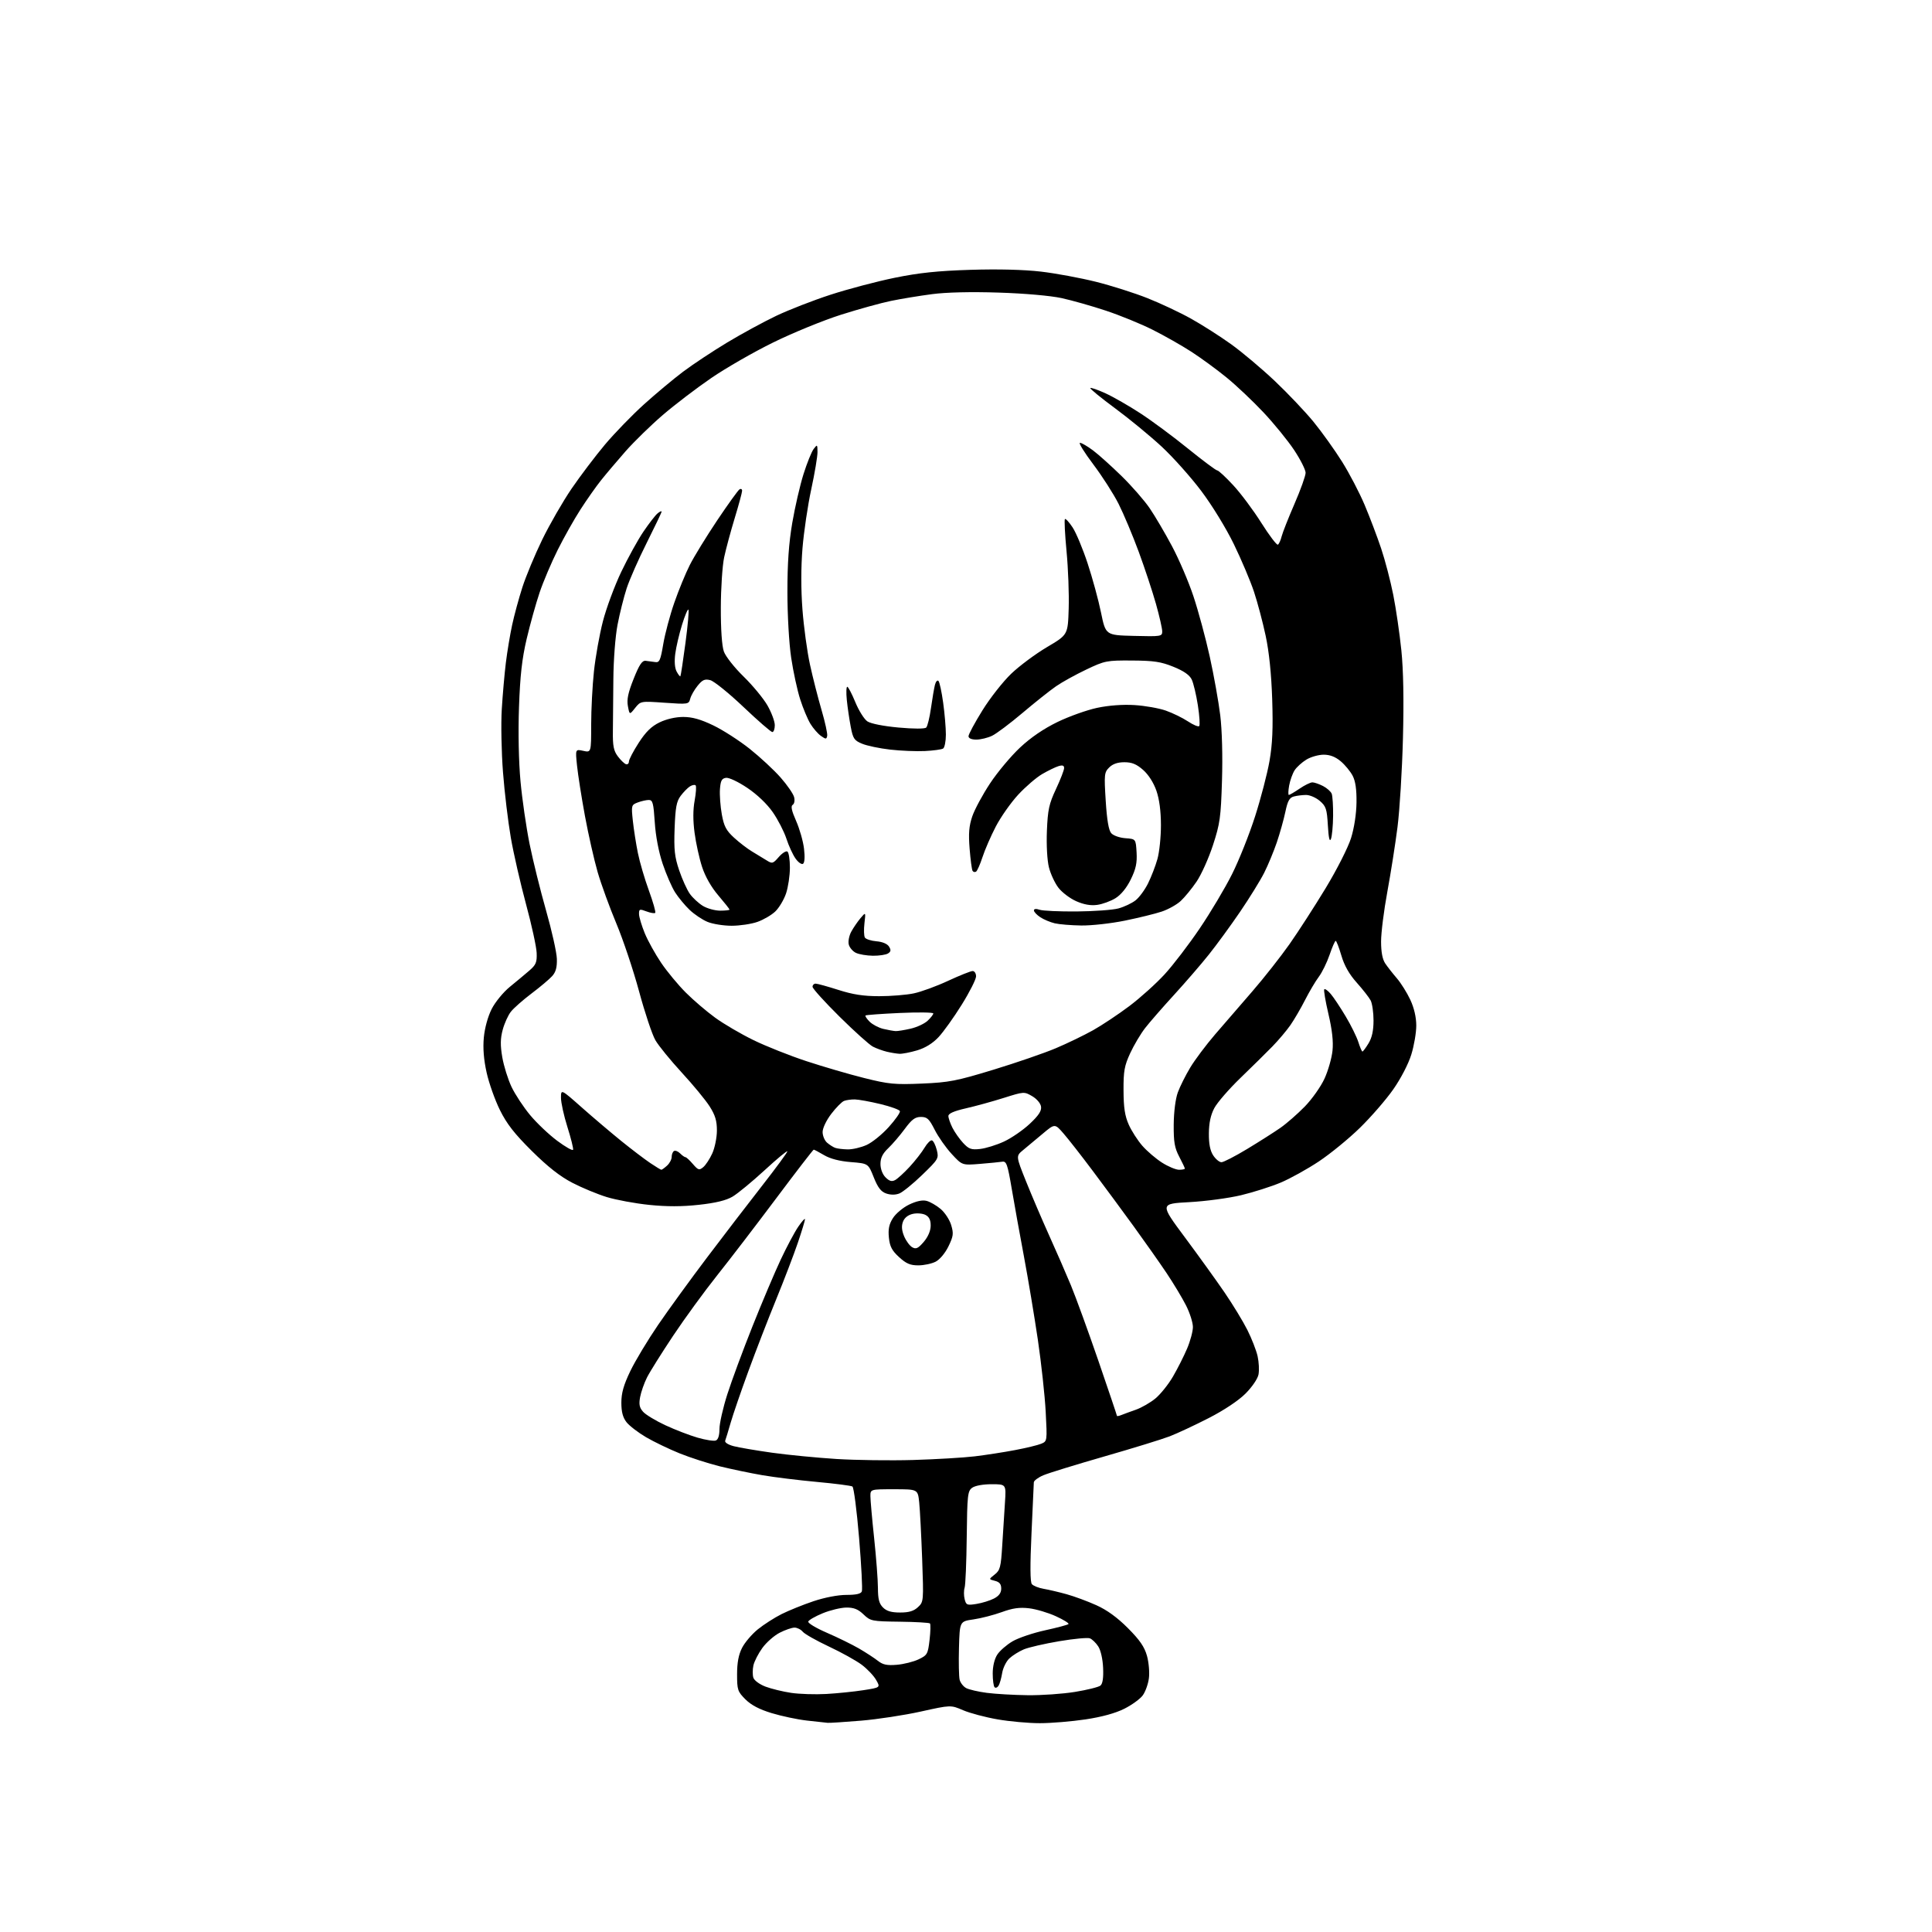 <?xml version="1.0" encoding="UTF-8" standalone="no"?>
<svg 
  version="1.1" 
  xmlns="http://www.w3.org/2000/svg" 
  xmlns:xlink="http://www.w3.org/1999/xlink" 
  xmlns:svg="http://www.w3.org/2000/svg"
  xmlns:rdf="http://www.w3.org/1999/02/22-rdf-syntax-ns#"
  xmlns:cc="http://creativecommons.org/ns#"
  xmlns:dc="http://purl.org/dc/elements/1.1/"
  viewBox="0 0 768 768"
  width="768"
  height="768"
>
<style>svg {background-color: white; }</style>"
<path stroke="none" fill="black" fill-rule="evenodd" d="M329.00,684.85C328.18,684.79 324.43,684.38 320.68,683.94C316.93,683.51 310.66,682.18 306.74,680.99C301.85,679.51 298.59,677.79 296.32,675.52C293.23,672.43 293.00,671.74 293.00,665.56C293.00,660.92 293.60,657.75 294.98,655.05C296.06,652.92 298.88,649.61 301.23,647.70C303.58,645.80 307.84,643.06 310.69,641.63C313.55,640.20 319.25,637.89 323.37,636.51C327.82,635.02 333.12,634.00 336.46,634.00C340.36,634.00 342.23,633.57 342.60,632.59C342.90,631.81 342.41,622.26 341.50,611.35C340.59,600.45 339.40,591.25 338.85,590.91C338.30,590.57 331.95,589.75 324.75,589.09C317.54,588.43 307.79,587.23 303.08,586.42C298.36,585.61 290.74,584.02 286.15,582.89C281.56,581.75 274.36,579.43 270.15,577.73C265.94,576.03 259.94,573.14 256.81,571.31C253.69,569.48 250.20,566.80 249.06,565.36C247.59,563.48 247.00,561.27 247.00,557.59C247.00,553.76 247.90,550.56 250.54,545.07C252.48,541.01 257.49,532.70 261.66,526.59C265.84,520.49 274.58,508.45 281.10,499.83C287.61,491.21 297.45,478.39 302.96,471.33C308.47,464.27 312.98,458.13 312.99,457.68C312.99,457.23 308.93,460.60 303.95,465.18C298.97,469.76 293.23,474.48 291.20,475.68C288.65,477.19 284.49,478.20 277.82,478.93C271.07,479.67 265.09,479.68 258.05,478.96C252.50,478.39 244.93,476.99 241.23,475.86C237.53,474.73 231.35,472.17 227.50,470.17C222.62,467.64 217.75,463.81 211.40,457.52C204.49,450.67 201.44,446.75 198.72,441.25C196.75,437.27 194.37,430.57 193.44,426.36C192.29,421.21 191.93,416.66 192.33,412.41C192.68,408.66 193.94,404.08 195.44,401.11C196.84,398.35 200.06,394.42 202.64,392.31C205.21,390.22 208.71,387.30 210.41,385.83C213.06,383.54 213.48,382.54 213.33,378.79C213.24,376.38 211.34,367.68 209.11,359.45C206.89,351.23 204.16,339.32 203.06,333.00C201.97,326.68 200.56,314.98 199.95,307.00C199.33,299.02 199.11,287.77 199.46,282.00C199.81,276.23 200.54,267.90 201.08,263.50C201.62,259.10 202.74,252.35 203.57,248.50C204.39,244.65 206.23,237.90 207.64,233.50C209.05,229.10 212.61,220.55 215.55,214.50C218.50,208.45 223.74,199.35 227.20,194.27C230.67,189.20 236.63,181.32 240.45,176.77C244.27,172.22 251.25,165.03 255.95,160.78C260.65,156.54 267.65,150.69 271.50,147.79C275.35,144.89 283.23,139.67 289.00,136.19C294.77,132.71 303.58,127.93 308.56,125.55C313.54,123.18 323.26,119.39 330.17,117.15C337.08,114.90 348.53,111.88 355.61,110.43C365.36,108.44 372.71,107.67 385.81,107.26C396.79,106.92 407.04,107.18 413.81,107.97C419.69,108.66 429.51,110.48 435.63,112.01C441.75,113.54 450.97,116.47 456.13,118.52C461.28,120.56 469.10,124.24 473.50,126.70C477.89,129.15 485.04,133.71 489.38,136.83C493.73,139.95 501.52,146.51 506.71,151.41C511.90,156.32 518.84,163.64 522.15,167.68C525.45,171.73 530.55,178.84 533.47,183.50C536.39,188.15 540.44,195.91 542.47,200.73C544.51,205.55 547.45,213.32 549.02,218.00C550.59,222.68 552.76,231.00 553.85,236.50C554.94,242.00 556.38,251.90 557.06,258.50C557.87,266.44 558.09,278.28 557.69,293.50C557.37,306.15 556.39,322.02 555.53,328.76C554.68,335.50 552.85,347.08 551.49,354.48C550.12,361.88 549.00,370.78 549.00,374.25C549.00,378.50 549.55,381.36 550.68,383.03C551.60,384.39 553.69,387.05 555.31,388.93C556.93,390.82 559.32,394.65 560.62,397.43C562.13,400.67 562.98,404.35 562.99,407.64C563.00,410.47 562.11,415.68 561.01,419.22C559.85,422.97 556.86,428.73 553.82,433.07C550.96,437.16 545.00,444.02 540.59,448.33C536.18,452.64 528.83,458.65 524.26,461.69C519.70,464.72 512.87,468.51 509.09,470.10C505.31,471.69 498.23,473.94 493.36,475.11C488.49,476.28 479.23,477.52 472.78,477.87C461.07,478.50 461.07,478.50 470.98,491.83C476.43,499.16 483.56,509.06 486.82,513.83C490.08,518.60 494.14,525.28 495.85,528.68C497.56,532.08 499.39,536.78 499.92,539.12C500.44,541.47 500.60,544.74 500.27,546.41C499.93,548.12 497.67,551.42 495.08,554.00C492.31,556.77 486.55,560.60 480.50,563.70C475.00,566.52 468.02,569.78 465.00,570.95C461.98,572.12 450.27,575.72 439.00,578.96C427.73,582.20 416.81,585.56 414.75,586.44C412.69,587.31 410.98,588.58 410.96,589.26C410.94,589.94 410.53,599.05 410.04,609.49C409.45,622.24 409.49,628.89 410.18,629.71C410.74,630.39 412.84,631.23 414.85,631.58C416.86,631.92 420.98,632.89 424.00,633.73C427.02,634.56 432.34,636.53 435.80,638.09C440.04,639.99 444.16,642.98 448.37,647.21C453.10,651.96 454.95,654.66 455.95,658.25C456.67,660.87 457.01,664.88 456.70,667.17C456.40,669.46 455.31,672.49 454.28,673.91C453.25,675.34 449.96,677.73 446.96,679.24C443.40,681.03 438.02,682.51 431.50,683.49C426.00,684.31 417.85,684.99 413.38,684.99C408.92,685.00 401.32,684.31 396.50,683.47C391.68,682.63 385.54,681.00 382.84,679.84C377.94,677.73 377.94,677.73 366.03,680.37C359.48,681.82 348.81,683.45 342.31,683.99C335.81,684.53 329.82,684.92 329.00,684.85zM328.50,673.38C332.90,673.13 339.54,672.45 343.25,671.87C350.01,670.82 350.01,670.82 348.25,667.77C347.29,666.09 344.70,663.37 342.50,661.73C340.30,660.09 334.45,656.84 329.49,654.52C324.54,652.19 319.87,649.55 319.12,648.65C318.37,647.74 316.89,647.00 315.84,647.00C314.78,647.00 312.13,647.91 309.95,649.03C307.76,650.14 304.66,652.87 303.05,655.09C301.45,657.30 299.84,660.43 299.49,662.04C299.14,663.64 299.13,665.84 299.47,666.91C299.82,668.01 301.93,669.56 304.30,670.46C306.61,671.33 311.20,672.45 314.50,672.94C317.80,673.43 324.10,673.63 328.50,673.38zM408.50,673.87C414.00,673.94 422.47,673.35 427.32,672.56C432.17,671.77 436.73,670.64 437.45,670.04C438.33,669.31 438.68,666.97 438.50,662.98C438.35,659.49 437.55,655.96 436.56,654.46C435.64,653.05 434.14,651.61 433.24,651.26C432.33,650.91 426.85,651.43 421.05,652.41C415.25,653.39 408.93,654.84 407.01,655.64C405.10,656.44 402.50,658.06 401.24,659.24C399.99,660.42 398.70,663.04 398.38,665.05C398.05,667.07 397.41,669.34 396.95,670.08C396.49,670.83 395.77,671.11 395.36,670.70C394.95,670.28 394.62,667.82 394.62,665.22C394.62,662.33 395.33,659.42 396.45,657.71C397.46,656.17 400.18,653.81 402.50,652.45C404.82,651.09 410.65,649.12 415.45,648.07C420.25,647.02 424.43,645.91 424.74,645.59C425.05,645.28 422.80,643.88 419.73,642.48C416.66,641.07 411.87,639.65 409.09,639.32C405.28,638.87 402.58,639.25 398.22,640.84C395.02,642.00 389.96,643.31 386.96,643.74C381.50,644.52 381.50,644.52 381.21,655.01C381.05,660.78 381.17,666.50 381.47,667.72C381.77,668.94 382.95,670.44 384.07,671.04C385.20,671.64 388.91,672.50 392.31,672.94C395.71,673.38 403.00,673.80 408.50,673.87zM356.50,661.78C359.25,661.55 363.15,660.57 365.16,659.61C368.62,657.96 368.86,657.52 369.52,651.87C369.90,648.57 369.97,645.63 369.67,645.34C369.37,645.04 363.96,644.73 357.63,644.65C346.54,644.51 346.03,644.40 343.26,641.75C341.10,639.68 339.41,639.01 336.45,639.03C334.28,639.05 330.06,640.06 327.08,641.28C324.09,642.50 321.49,644.00 321.29,644.60C321.09,645.21 324.44,647.21 328.72,649.06C333.00,650.91 338.74,653.73 341.49,655.32C344.23,656.92 347.60,659.12 348.99,660.21C350.95,661.76 352.59,662.11 356.50,661.78zM357.81,641.00C361.34,641.00 363.23,640.43 364.90,638.87C367.16,636.77 367.18,636.55 366.57,619.62C366.22,610.21 365.70,600.14 365.40,597.25C364.86,592.00 364.86,592.00 355.43,592.00C346.00,592.00 346.00,592.00 346.00,594.75C346.00,596.26 346.67,603.80 347.49,611.50C348.31,619.20 348.98,628.09 348.99,631.25C349.00,635.66 349.47,637.47 351.00,639.00C352.45,640.45 354.33,641.00 357.81,641.00zM388.15,637.59C390.38,637.23 393.51,636.27 395.10,635.45C397.11,634.41 398.00,633.19 398.00,631.49C398.00,629.71 397.32,628.87 395.50,628.41C393.00,627.78 393.00,627.78 395.41,625.89C397.56,624.20 397.88,622.98 398.41,614.25C398.74,608.89 399.23,601.24 399.49,597.25C399.97,590.00 399.97,590.00 394.18,590.00C390.75,590.00 387.59,590.58 386.44,591.42C384.66,592.72 384.48,594.31 384.29,611.00C384.18,620.99 383.80,630.06 383.45,631.15C383.10,632.25 383.11,634.29 383.46,635.69C384.05,638.05 384.41,638.19 388.15,637.59zM362.97,580.37C372.03,580.10 383.05,579.45 387.47,578.92C391.89,578.39 399.10,577.27 403.50,576.43C407.90,575.60 412.58,574.47 413.90,573.91C416.29,572.91 416.30,572.87 415.68,561.20C415.34,554.77 413.93,541.87 412.56,532.55C411.18,523.22 408.70,508.37 407.05,499.55C405.39,490.72 403.19,478.55 402.17,472.50C400.52,462.78 400.08,461.53 398.40,461.80C397.36,461.96 393.34,462.35 389.48,462.67C382.47,463.23 382.47,463.23 378.30,458.71C376.00,456.22 372.96,451.89 371.55,449.09C369.34,444.73 368.55,444.00 366.07,444.00C363.77,444.00 362.45,444.98 359.67,448.75C357.74,451.36 354.78,454.82 353.08,456.44C350.85,458.56 350.00,460.29 350.00,462.69C350.00,464.68 350.81,466.81 352.02,468.02C353.54,469.54 354.50,469.80 355.84,469.09C356.82,468.56 359.42,466.18 361.62,463.80C363.81,461.42 366.47,458.01 367.53,456.22C368.58,454.44 369.91,453.13 370.47,453.32C371.04,453.50 371.89,455.21 372.38,457.12C373.23,460.49 373.05,460.79 366.58,467.05C362.91,470.60 358.81,473.92 357.46,474.44C355.91,475.04 353.99,475.03 352.25,474.42C350.19,473.70 348.95,472.07 347.32,467.98C345.14,462.50 345.14,462.50 338.24,461.95C333.73,461.59 330.04,460.63 327.61,459.20C325.56,457.99 323.70,457.00 323.47,457.00C323.24,457.00 316.56,465.66 308.63,476.25C300.70,486.84 290.10,500.68 285.06,507.00C280.02,513.33 272.15,524.12 267.57,531.00C262.99,537.88 258.32,545.32 257.20,547.55C256.08,549.77 254.85,553.28 254.46,555.34C253.92,558.26 254.17,559.54 255.63,561.19C256.66,562.36 260.65,564.77 264.50,566.56C268.35,568.35 274.11,570.57 277.30,571.49C280.50,572.42 283.76,572.92 284.55,572.62C285.48,572.26 286.00,570.63 286.00,568.04C286.00,565.83 287.40,559.63 289.12,554.26C290.83,548.89 295.34,536.72 299.13,527.21C302.92,517.70 307.97,505.77 310.35,500.71C312.73,495.64 315.87,489.75 317.34,487.61C318.80,485.47 320.00,484.15 320.00,484.67C320.00,485.20 318.71,489.42 317.14,494.06C315.56,498.70 311.70,508.80 308.55,516.50C305.40,524.20 300.43,537.03 297.51,545.02C294.58,553.00 291.41,562.22 290.46,565.52C289.51,568.81 288.53,572.04 288.28,572.69C288.02,573.39 289.40,574.29 291.67,574.88C293.77,575.43 300.68,576.60 307.00,577.49C313.32,578.37 324.80,579.48 332.50,579.97C340.20,580.45 353.91,580.63 362.97,580.37zM445.75,562.50C446.71,562.11 449.33,561.15 451.56,560.37C453.79,559.58 457.27,557.58 459.30,555.91C461.32,554.24 464.47,550.31 466.28,547.19C468.10,544.06 470.63,539.06 471.89,536.08C473.16,533.10 474.20,529.24 474.20,527.50C474.20,525.75 472.97,521.89 471.46,518.91C469.95,515.94 466.45,510.12 463.69,506.00C460.92,501.88 455.06,493.55 450.67,487.50C446.28,481.45 438.97,471.55 434.43,465.50C429.90,459.45 424.64,452.72 422.75,450.56C419.32,446.61 419.32,446.61 414.41,450.74C411.71,453.01 408.22,455.92 406.67,457.20C403.83,459.54 403.83,459.54 407.83,469.52C410.03,475.01 414.16,484.68 417.01,491.00C419.87,497.32 423.79,506.32 425.73,511.00C427.66,515.67 432.57,529.15 436.63,540.95C440.68,552.75 444.00,562.59 444.00,562.81C444.00,563.03 444.79,562.89 445.75,562.50zM365.03,503.00C361.83,503.00 360.21,502.30 357.39,499.72C354.55,497.12 353.71,495.50 353.35,491.97C353.01,488.62 353.40,486.68 354.94,484.24C356.06,482.45 358.95,480.02 361.37,478.85C364.22,477.47 366.64,476.94 368.30,477.36C369.70,477.71 372.22,479.16 373.90,480.57C375.59,481.99 377.48,484.87 378.11,486.99C379.12,490.35 378.99,491.40 377.03,495.44C375.74,498.11 373.59,500.68 371.95,501.53C370.38,502.34 367.27,503.00 365.03,503.00zM367.20,493.67C368.90,491.69 369.93,489.29 369.96,487.29C369.99,485.04 369.38,483.74 367.94,482.97C366.81,482.36 364.53,482.16 362.88,482.53C360.97,482.95 359.54,484.08 358.95,485.64C358.30,487.35 358.44,489.11 359.41,491.45C360.18,493.29 361.64,495.26 362.65,495.82C364.14,496.66 364.98,496.26 367.20,493.67zM262.90,465.00C263.14,465.00 264.17,464.26 265.17,463.35C266.18,462.43 267.00,460.89 267.00,459.90C267.00,458.92 267.41,457.86 267.92,457.55C268.43,457.24 269.52,457.66 270.35,458.49C271.18,459.32 272.14,460.00 272.48,460.00C272.82,460.00 274.15,461.22 275.43,462.72C277.54,465.16 277.95,465.29 279.54,463.97C280.52,463.16 282.14,460.70 283.14,458.50C284.14,456.30 284.97,452.23 284.98,449.45C284.99,445.56 284.33,443.33 282.10,439.82C280.51,437.31 275.52,431.26 271.02,426.38C266.52,421.49 261.80,415.70 260.53,413.50C259.25,411.30 256.34,402.58 254.05,394.11C251.76,385.65 247.69,373.50 245.01,367.11C242.33,360.73 238.98,351.53 237.57,346.67C236.17,341.81 233.90,331.79 232.53,324.39C231.17,317.00 229.75,307.98 229.38,304.36C228.70,297.78 228.70,297.78 231.85,298.47C235.00,299.16 235.00,299.16 235.00,288.12C235.00,282.05 235.50,272.45 236.11,266.79C236.72,261.13 238.31,252.22 239.66,247.00C241.00,241.78 244.28,232.94 246.93,227.37C249.59,221.80 253.57,214.58 255.78,211.33C257.98,208.08 260.51,204.82 261.39,204.09C262.28,203.35 263.00,203.03 263.00,203.38C263.00,203.72 260.34,209.29 257.10,215.75C253.85,222.21 250.26,230.36 249.11,233.86C247.97,237.36 246.33,243.89 245.48,248.36C244.59,252.98 243.88,262.34 243.82,270.00C243.77,277.43 243.68,286.74 243.63,290.70C243.55,296.49 243.93,298.43 245.58,300.64C246.70,302.14 248.16,303.55 248.81,303.77C249.46,303.99 250.00,303.52 250.00,302.74C250.00,301.95 251.75,298.61 253.88,295.30C256.73,290.89 258.95,288.72 262.20,287.15C264.91,285.84 268.56,285.00 271.59,285.00C275.17,285.00 278.51,285.94 283.53,288.35C287.36,290.19 293.89,294.39 298.03,297.68C302.17,300.98 307.70,306.11 310.31,309.09C312.93,312.06 315.34,315.56 315.67,316.86C316.01,318.20 315.77,319.52 315.11,319.93C314.28,320.44 314.67,322.26 316.47,326.34C317.85,329.46 319.27,334.43 319.61,337.38C320.01,340.70 319.85,342.98 319.20,343.38C318.62,343.73 317.28,342.78 316.22,341.26C315.15,339.74 313.52,336.19 312.60,333.36C311.67,330.53 309.24,325.80 307.19,322.86C304.91,319.58 300.99,315.83 297.07,313.20C293.44,310.76 289.77,309.03 288.59,309.20C286.91,309.44 286.44,310.32 286.19,313.72C286.03,316.04 286.36,320.54 286.93,323.72C287.79,328.47 288.66,330.12 291.80,333.00C293.90,334.93 297.13,337.40 298.98,338.50C300.83,339.60 303.42,341.18 304.73,342.00C306.97,343.41 307.27,343.33 309.56,340.69C310.90,339.15 312.45,338.16 313.00,338.50C313.55,338.84 314.00,341.71 314.00,344.88C314.00,348.05 313.30,352.68 312.46,355.18C311.61,357.67 309.69,360.88 308.19,362.32C306.70,363.75 303.51,365.61 301.11,366.46C298.71,367.31 294.09,368.00 290.84,368.00C287.59,368.00 283.26,367.30 281.22,366.45C279.17,365.60 275.99,363.46 274.14,361.70C272.29,359.94 269.71,356.82 268.39,354.77C267.07,352.72 264.84,347.59 263.42,343.37C261.83,338.62 260.63,332.34 260.28,326.85C259.78,319.23 259.46,318.00 257.92,318.00C256.93,318.00 254.95,318.45 253.51,318.99C250.97,319.96 250.92,320.16 251.56,326.24C251.93,329.68 252.83,335.47 253.57,339.09C254.30,342.72 256.27,349.43 257.95,354.02C259.62,358.60 260.75,362.59 260.46,362.88C260.16,363.17 258.59,362.91 256.96,362.29C254.25,361.27 254.00,361.35 254.02,363.34C254.04,364.53 255.07,367.98 256.31,371.00C257.56,374.02 260.51,379.33 262.86,382.80C265.21,386.26 269.60,391.56 272.61,394.56C275.61,397.57 280.87,402.06 284.28,404.54C287.69,407.03 294.53,411.03 299.49,413.45C304.44,415.87 313.92,419.64 320.54,421.82C327.16,424.00 337.48,427.02 343.49,428.52C353.29,430.97 355.64,431.20 366.45,430.74C377.27,430.28 380.18,429.72 395.00,425.20C404.07,422.43 415.19,418.60 419.70,416.69C424.21,414.79 430.86,411.57 434.47,409.56C438.07,407.54 444.59,403.20 448.95,399.92C453.30,396.64 459.62,390.95 462.98,387.28C466.34,383.62 472.61,375.42 476.91,369.06C481.22,362.70 487.00,353.00 489.75,347.50C492.51,342.00 496.64,331.65 498.92,324.50C501.21,317.35 503.79,307.45 504.65,302.50C505.82,295.81 506.09,289.52 505.72,278.00C505.38,267.84 504.49,259.13 503.12,252.73C501.98,247.36 499.89,239.49 498.48,235.23C497.07,230.98 493.47,222.47 490.48,216.32C487.38,209.94 481.80,200.84 477.50,195.14C473.36,189.64 466.27,181.70 461.74,177.50C457.21,173.30 448.88,166.45 443.23,162.28C437.59,158.11 433.17,154.50 433.42,154.25C433.67,154.00 436.39,154.95 439.48,156.36C442.56,157.77 448.80,161.35 453.35,164.32C457.91,167.29 466.43,173.60 472.29,178.36C478.16,183.11 483.37,187.00 483.87,187.00C484.37,187.00 487.23,189.64 490.22,192.88C493.22,196.11 498.26,202.86 501.42,207.88C504.59,212.90 507.54,216.78 507.98,216.51C508.42,216.24 509.09,214.78 509.46,213.26C509.84,211.74 512.14,205.91 514.57,200.31C517.01,194.70 519.00,189.13 519.00,187.94C519.00,186.75 516.94,182.67 514.43,178.89C511.91,175.11 506.43,168.37 502.24,163.92C498.05,159.46 491.45,153.22 487.56,150.05C483.68,146.88 477.35,142.25 473.50,139.77C469.65,137.28 462.74,133.37 458.15,131.07C453.56,128.76 445.23,125.36 439.65,123.51C434.07,121.65 426.12,119.40 422.00,118.50C417.57,117.54 407.33,116.64 397.00,116.31C385.94,115.95 376.19,116.18 370.50,116.93C365.55,117.58 358.24,118.78 354.25,119.60C350.27,120.41 341.27,122.90 334.25,125.13C327.24,127.36 315.16,132.30 307.41,136.11C299.65,139.91 288.54,146.29 282.71,150.29C276.88,154.28 268.23,160.88 263.48,164.96C258.74,169.03 252.06,175.55 248.64,179.43C245.23,183.32 240.82,188.53 238.86,191.00C236.89,193.47 233.25,198.65 230.77,202.50C228.28,206.35 224.21,213.57 221.72,218.54C219.23,223.51 215.98,231.16 214.50,235.54C213.02,239.92 210.71,248.22 209.35,254.00C207.50,261.90 206.75,268.60 206.31,281.09C205.95,291.05 206.19,302.85 206.91,310.59C207.56,317.69 209.19,328.90 210.52,335.50C211.86,342.10 214.81,354.02 217.08,361.98C219.35,369.95 221.28,378.56 221.36,381.13C221.46,384.52 220.96,386.39 219.50,388.01C218.40,389.24 214.71,392.35 211.30,394.92C207.90,397.49 204.20,400.75 203.09,402.16C201.97,403.58 200.51,406.82 199.83,409.36C198.89,412.85 198.85,415.52 199.67,420.29C200.27,423.76 201.92,429.05 203.34,432.05C204.77,435.05 208.09,440.09 210.72,443.25C213.35,446.42 218.20,451.02 221.50,453.48C224.80,455.94 227.64,457.54 227.81,457.04C227.98,456.53 226.97,452.47 225.56,448.01C224.15,443.55 223.00,438.32 223.00,436.40C223.00,432.91 223.00,432.91 231.25,440.22C235.79,444.24 242.88,450.25 247.00,453.59C251.12,456.92 256.29,460.85 258.48,462.32C260.67,463.80 262.66,465.00 262.90,465.00zM468.70,465.00C469.96,465.00 471.00,464.79 471.00,464.53C471.00,464.27 469.99,462.14 468.75,459.78C466.91,456.27 466.52,453.97 466.57,447.00C466.62,441.94 467.28,436.77 468.21,434.23C469.07,431.88 471.29,427.45 473.14,424.37C474.99,421.29 479.43,415.38 483.00,411.22C486.57,407.07 493.24,399.35 497.82,394.08C502.39,388.81 509.04,380.37 512.59,375.33C516.13,370.29 522.62,360.23 527.01,352.99C531.45,345.65 535.90,336.87 537.06,333.16C538.32,329.12 539.17,323.54 539.23,319.00C539.30,313.86 538.82,310.51 537.70,308.37C536.80,306.65 534.67,304.06 532.96,302.62C530.83,300.83 528.68,300.00 526.17,300.00C524.15,300.01 521.06,300.88 519.30,301.96C517.55,303.03 515.44,304.94 514.63,306.20C513.81,307.47 512.84,310.19 512.46,312.25C512.09,314.31 512.03,316.00 512.34,316.00C512.66,316.00 514.57,314.88 516.60,313.50C518.62,312.12 520.91,311.00 521.69,311.00C522.46,311.00 524.37,311.66 525.93,312.46C527.48,313.27 529.04,314.65 529.38,315.54C529.72,316.44 529.97,320.39 529.93,324.33C529.89,328.27 529.50,332.40 529.07,333.50C528.53,334.85 528.14,333.12 527.85,328.13C527.47,321.58 527.11,320.49 524.65,318.38C523.13,317.07 520.68,316.01 519.19,316.01C517.71,316.02 515.51,316.29 514.30,316.62C512.58,317.08 511.85,318.40 510.96,322.69C510.33,325.70 508.80,331.17 507.56,334.84C506.31,338.50 504.04,343.98 502.51,347.00C500.98,350.02 496.67,357.00 492.92,362.50C489.17,368.00 483.58,375.65 480.50,379.50C477.43,383.35 471.21,390.55 466.68,395.50C462.15,400.45 456.99,406.37 455.21,408.66C453.43,410.95 450.76,415.45 449.27,418.66C446.96,423.67 446.58,425.78 446.62,433.50C446.65,440.30 447.16,443.61 448.69,447.05C449.80,449.55 452.24,453.35 454.11,455.48C455.97,457.61 459.50,460.62 461.95,462.18C464.39,463.73 467.43,465.00 468.70,465.00zM485.55,462.00C486.38,462.00 490.98,459.63 495.78,456.73C500.57,453.83 506.52,450.05 509.00,448.32C511.48,446.59 515.84,442.77 518.70,439.84C521.56,436.90 525.08,431.91 526.52,428.75C527.96,425.59 529.39,420.60 529.69,417.67C530.07,414.01 529.56,409.42 528.07,403.06C526.87,397.95 526.13,393.54 526.42,393.25C526.71,392.96 527.87,393.79 528.99,395.11C530.12,396.42 532.78,400.43 534.91,404.00C537.05,407.57 539.32,412.19 539.97,414.25C540.62,416.31 541.35,418.00 541.59,418.00C541.83,418.00 542.92,416.54 544.01,414.75C545.38,412.50 545.99,409.72 546.00,405.68C546.00,402.49 545.48,398.89 544.85,397.68C544.21,396.48 541.72,393.30 539.32,390.61C536.34,387.28 534.39,383.85 533.22,379.86C532.27,376.64 531.26,374.00 530.96,374.00C530.66,374.00 529.57,376.50 528.53,379.55C527.49,382.60 525.56,386.54 524.24,388.30C522.92,390.06 520.47,394.20 518.79,397.50C517.11,400.80 514.49,405.30 512.96,407.50C511.43,409.70 508.20,413.52 505.78,416.00C503.36,418.48 497.66,424.10 493.10,428.50C488.54,432.90 483.86,438.30 482.70,440.50C481.25,443.25 480.58,446.39 480.55,450.54C480.51,454.71 481.05,457.43 482.27,459.29C483.25,460.78 484.72,462.00 485.55,462.00zM337.00,456.90C338.93,456.93 342.31,456.13 344.52,455.13C346.73,454.12 350.69,450.92 353.31,448.00C355.93,445.09 357.92,442.25 357.73,441.69C357.54,441.13 354.04,439.86 349.95,438.88C345.85,437.89 341.30,437.07 339.83,437.04C338.36,437.02 336.43,437.28 335.53,437.63C334.63,437.97 332.35,440.29 330.45,442.77C328.48,445.35 327.00,448.45 327.00,449.99C327.00,451.47 327.79,453.38 328.75,454.21C329.71,455.05 331.18,455.99 332.00,456.29C332.82,456.59 335.07,456.87 337.00,456.90zM389.61,456.73C391.87,456.48 396.14,455.16 399.11,453.78C402.07,452.41 406.67,449.24 409.33,446.75C412.89,443.41 414.08,441.60 413.83,439.90C413.64,438.59 412.13,436.81 410.30,435.74C407.14,433.90 407.02,433.91 399.00,436.44C394.55,437.85 387.77,439.71 383.95,440.58C379.22,441.66 377.00,442.63 377.00,443.63C377.00,444.44 377.73,446.54 378.61,448.30C379.50,450.06 381.41,452.78 382.86,454.34C385.13,456.78 386.08,457.12 389.61,456.73zM357.57,418.90C356.43,418.84 354.15,418.47 352.50,418.07C350.85,417.67 348.38,416.77 347.00,416.06C345.62,415.36 339.66,410.00 333.75,404.16C327.84,398.31 323.00,392.96 323.00,392.27C323.00,391.57 323.56,391.01 324.25,391.01C324.94,391.02 329.00,392.14 333.29,393.51C339.04,395.35 343.28,396.00 349.49,396.00C354.12,396.00 360.29,395.50 363.20,394.89C366.12,394.29 372.27,392.04 376.89,389.89C381.50,387.75 385.89,386.00 386.64,386.00C387.39,386.00 388.00,386.95 388.00,388.12C388.00,389.28 385.44,394.35 382.31,399.37C379.19,404.39 375.03,410.20 373.08,412.28C370.76,414.75 367.82,416.57 364.59,417.53C361.86,418.34 358.71,418.95 357.57,418.90zM356.00,409.87C356.82,409.92 359.52,409.48 362.00,408.91C364.48,408.34 367.51,406.93 368.75,405.76C369.99,404.60 371.00,403.29 371.00,402.86C371.00,402.42 365.04,402.34 357.75,402.67C350.46,403.00 344.30,403.45 344.06,403.67C343.81,403.88 344.54,404.99 345.68,406.13C346.83,407.27 349.28,408.56 351.13,409.00C352.98,409.44 355.18,409.83 356.00,409.87zM347.00,379.92C344.52,379.89 341.48,379.37 340.23,378.77C338.98,378.17 337.70,376.67 337.40,375.45C337.09,374.22 337.53,371.93 338.39,370.36C339.24,368.79 340.89,366.38 342.05,365.00C344.16,362.50 344.16,362.50 343.63,367.02C343.34,369.51 343.42,372.06 343.81,372.70C344.21,373.33 346.27,374.00 348.41,374.18C350.79,374.37 352.72,375.19 353.40,376.28C354.25,377.65 354.16,378.28 353.00,379.01C352.18,379.54 349.48,379.95 347.00,379.92zM429.84,367.90C425.80,367.84 421.05,367.45 419.28,367.03C417.50,366.61 414.91,365.52 413.53,364.61C412.14,363.70 411.00,362.48 411.00,361.91C411.00,361.26 411.86,361.16 413.25,361.64C414.49,362.07 421.12,362.37 428.00,362.32C434.88,362.26 442.35,361.72 444.62,361.11C446.89,360.49 449.94,359.05 451.40,357.90C452.87,356.75 455.11,353.71 456.37,351.15C457.64,348.59 459.32,344.25 460.09,341.50C460.87,338.75 461.50,332.68 461.49,328.00C461.48,322.42 460.86,317.71 459.68,314.30C458.56,311.10 456.53,307.92 454.40,306.05C451.78,303.75 449.96,303.00 446.97,303.00C444.28,303.00 442.33,303.67 440.92,305.08C438.97,307.03 438.88,307.85 439.54,318.33C440.02,325.97 440.71,330.04 441.73,331.20C442.56,332.15 445.04,333.03 447.36,333.20C451.50,333.50 451.50,333.50 451.81,338.87C452.05,343.06 451.54,345.42 449.51,349.57C447.86,352.95 445.63,355.68 443.42,357.05C441.51,358.23 438.22,359.43 436.12,359.71C433.54,360.06 430.83,359.58 427.79,358.23C425.31,357.13 422.13,354.72 420.72,352.87C419.31,351.02 417.61,347.37 416.96,344.76C416.27,342.01 415.93,335.91 416.16,330.26C416.51,321.84 417.00,319.56 419.78,313.64C421.55,309.86 423.00,306.12 423.00,305.32C423.00,304.27 422.37,304.06 420.75,304.56C419.51,304.94 416.61,306.35 414.29,307.70C411.98,309.04 407.69,312.73 404.76,315.89C401.83,319.06 397.82,324.76 395.84,328.57C393.86,332.38 391.48,337.86 390.55,340.74C389.61,343.62 388.46,346.21 387.99,346.50C387.52,346.79 386.90,346.64 386.61,346.17C386.31,345.70 385.79,341.75 385.44,337.40C384.95,331.29 385.19,328.37 386.50,324.50C387.44,321.75 390.62,315.85 393.57,311.40C396.52,306.94 401.88,300.54 405.48,297.17C409.78,293.14 414.90,289.66 420.40,286.99C425.00,284.76 432.08,282.24 436.13,281.38C440.76,280.40 446.29,279.99 451.00,280.28C455.12,280.53 460.71,281.52 463.42,282.47C466.12,283.42 470.07,285.34 472.19,286.74C474.31,288.15 476.34,289.00 476.70,288.64C477.06,288.27 476.82,284.55 476.17,280.36C475.52,276.17 474.42,271.57 473.73,270.12C472.87,268.33 470.59,266.73 466.49,265.07C461.52,263.05 458.72,262.62 450.00,262.57C439.92,262.50 439.19,262.65 431.83,266.15C427.60,268.16 422.20,271.14 419.83,272.78C417.45,274.42 411.45,279.18 406.50,283.37C401.55,287.56 396.08,291.67 394.35,292.49C392.62,293.32 389.80,294.00 388.10,294.00C386.17,294.00 385.00,293.49 385.00,292.65C385.00,291.91 387.48,287.30 390.52,282.40C393.55,277.51 398.71,270.94 401.98,267.81C405.25,264.68 411.66,259.92 416.21,257.23C424.50,252.34 424.50,252.34 424.82,241.92C425.00,236.19 424.62,225.96 423.97,219.18C423.33,212.41 423.03,206.63 423.32,206.34C423.61,206.05 424.99,207.55 426.38,209.66C427.77,211.77 430.46,218.22 432.36,224.00C434.27,229.78 436.66,238.55 437.67,243.50C439.52,252.50 439.52,252.50 450.76,252.78C461.58,253.05 462.00,252.99 462.00,250.98C462.00,249.83 460.88,244.91 459.51,240.04C458.14,235.17 455.06,225.86 452.66,219.34C450.26,212.83 446.66,204.27 444.67,200.32C442.68,196.37 438.14,189.29 434.58,184.57C431.03,179.86 428.65,176.01 429.31,176.03C429.96,176.04 432.30,177.40 434.50,179.05C436.70,180.70 441.82,185.30 445.88,189.27C449.94,193.25 454.97,199.01 457.05,202.08C459.14,205.15 463.11,211.90 465.87,217.08C468.64,222.26 472.48,231.22 474.40,237.00C476.33,242.78 479.25,253.57 480.89,261.00C482.53,268.43 484.40,278.91 485.06,284.29C485.78,290.15 486.06,300.59 485.76,310.29C485.31,324.97 484.97,327.39 482.16,336.00C480.45,341.23 477.51,347.75 475.63,350.50C473.76,353.25 470.93,356.69 469.36,358.15C467.79,359.61 464.39,361.51 461.80,362.37C459.22,363.24 452.62,364.85 447.15,365.97C441.67,367.09 433.88,367.95 429.84,367.90zM286.25,362.00C288.31,362.00 290.00,361.81 290.00,361.58C290.00,361.35 287.99,358.81 285.53,355.93C282.71,352.63 280.33,348.43 279.08,344.59C277.98,341.24 276.65,335.17 276.11,331.10C275.45,326.19 275.46,321.87 276.13,318.25C276.68,315.26 276.86,312.53 276.52,312.19C276.18,311.85 275.16,312.04 274.25,312.61C273.34,313.19 271.69,314.88 270.57,316.37C268.92,318.58 268.48,320.98 268.17,329.29C267.86,337.81 268.16,340.57 269.98,345.96C271.18,349.51 273.09,353.72 274.22,355.31C275.35,356.90 277.68,359.05 279.39,360.10C281.10,361.14 284.19,361.99 286.25,362.00zM367.65,298.55C364.27,298.71 358.06,298.46 353.85,297.98C349.65,297.50 344.62,296.45 342.69,295.64C339.54,294.33 339.07,293.62 338.17,288.84C337.61,285.90 336.91,281.14 336.62,278.25C336.33,275.36 336.41,273.00 336.80,273.00C337.18,273.01 338.62,275.76 340.00,279.11C341.38,282.47 343.53,285.91 344.80,286.76C346.17,287.67 351.18,288.66 357.19,289.21C363.29,289.76 367.64,289.76 368.19,289.21C368.70,288.70 369.54,285.24 370.07,281.51C370.60,277.78 371.31,273.63 371.64,272.29C371.98,270.95 372.61,270.22 373.05,270.68C373.49,271.13 374.33,275.02 374.92,279.32C375.52,283.62 376.00,289.34 376.00,292.01C376.00,294.69 375.50,297.19 374.90,297.56C374.29,297.94 371.03,298.38 367.65,298.55zM328.82,292.53C328.53,293.90 328.28,293.90 326.33,292.53C325.14,291.69 323.27,289.54 322.17,287.75C321.07,285.96 319.23,281.57 318.09,278.00C316.94,274.43 315.33,267.00 314.51,261.50C313.66,255.81 313.01,244.55 313.01,235.35C313.00,223.90 313.57,215.89 314.94,207.83C316.01,201.58 318.02,192.86 319.41,188.46C320.80,184.06 322.61,179.57 323.44,178.48C324.87,176.59 324.94,176.64 324.97,179.67C324.99,181.41 323.87,188.07 322.49,194.47C321.10,200.86 319.54,211.43 319.00,217.96C318.38,225.55 318.38,234.33 318.99,242.32C319.51,249.18 320.85,259.01 321.97,264.15C323.09,269.29 325.17,277.44 326.58,282.25C327.99,287.06 329.00,291.69 328.82,292.53zM307.01,291.00C306.47,291.00 301.30,286.51 295.52,281.02C289.74,275.53 283.81,270.74 282.33,270.37C280.15,269.82 279.22,270.23 277.31,272.60C276.01,274.19 274.69,276.52 274.37,277.76C273.79,279.97 273.57,280.01 264.22,279.35C254.67,278.68 254.67,278.68 252.46,281.44C250.26,284.21 250.26,284.21 249.60,280.70C249.11,278.06 249.67,275.39 251.88,269.85C254.13,264.20 255.24,262.54 256.66,262.68C257.67,262.79 259.38,263.01 260.45,263.18C262.14,263.46 262.56,262.53 263.66,256.00C264.36,251.88 266.34,244.47 268.06,239.55C269.77,234.62 272.54,227.89 274.21,224.59C275.87,221.29 280.77,213.32 285.08,206.87C289.40,200.43 293.40,194.87 293.97,194.52C294.53,194.17 295.00,194.42 295.00,195.08C295.00,195.74 293.69,200.60 292.08,205.89C290.47,211.18 288.58,218.20 287.87,221.50C287.16,224.80 286.56,233.80 286.54,241.50C286.51,250.24 286.97,256.81 287.75,259.00C288.43,260.93 291.96,265.40 295.58,268.93C299.21,272.47 303.48,277.65 305.08,280.43C306.67,283.22 307.99,286.74 307.99,288.25C308.00,289.76 307.56,291.00 307.01,291.00zM270.46,268.84C270.63,268.65 271.53,262.73 272.47,255.68C273.41,248.62 273.95,242.62 273.66,242.33C273.37,242.04 272.22,244.77 271.11,248.39C269.99,252.01 268.78,257.17 268.43,259.85C268.02,262.92 268.22,265.54 268.97,266.95C269.63,268.17 270.30,269.02 270.46,268.84z" />

</svg>
